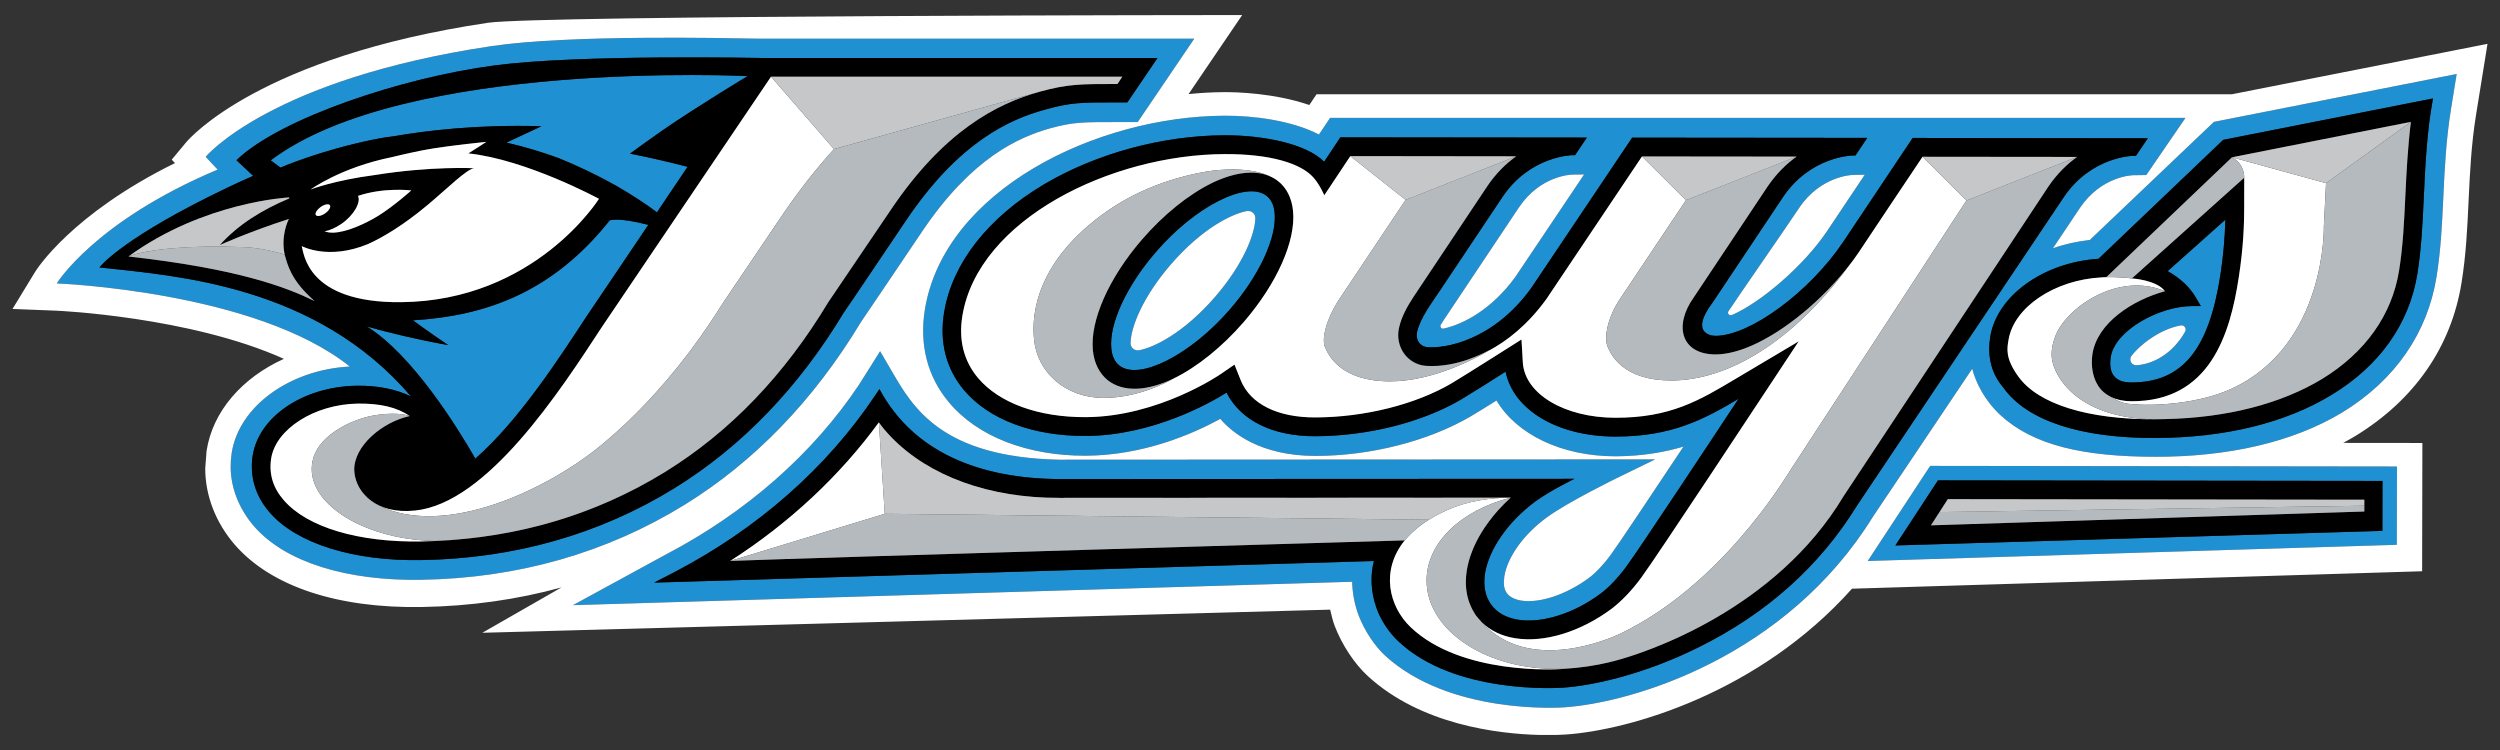 <?xml version="1.0" encoding="utf-8"?>
<!-- Generator: Adobe Illustrator 17.0.0, SVG Export Plug-In . SVG Version: 6.00 Build 0)  -->
<!DOCTYPE svg PUBLIC "-//W3C//DTD SVG 1.1//EN" "http://www.w3.org/Graphics/SVG/1.1/DTD/svg11.dtd">
<svg version="1.1" id="Layer_1" xmlns="http://www.w3.org/2000/svg" xmlns:xlink="http://www.w3.org/1999/xlink" x="0px" y="0px"
	 width="200px" height="60px" viewBox="0 0 200 60" style="enable-background:new 0 0 200 60;" xml:space="preserve">
<rect x="0" y="0" width="200" height="60" fill="#333333" stroke="none"/>
<path id="color5" style="fill:#1F90D1;" d="M38.029,36.69c-1.502-2.608-5.052-8.307-8.675-10.571
	c1.665,0.471,3.808,1.004,6.507,1.492c0,0-1.666-1.124-2.823-1.984c5.923-0.36,11.192-2.291,15.735-7.99
	c0,0,0.581-0.291,3.094,0.351l-4.975,7.377C44.825,28.509,41.563,33.593,38.029,36.69z M29.996,11.138
	c0.516-0.105,1.035-0.181,1.562-0.246c2.396-0.419,6.5-0.946,11.761-0.795l-2.801,1.31c1.51,0.349,2.935,0.784,4.212,1.256
	c1.495,0.608,2.812,1.252,3.95,1.862c0.183,0.11,0.538,0.291,0.538,0.291c1.384,0.795,2.482,1.523,3.337,2.169l2.451-3.641
	c-1.531-0.394-3.081-0.753-4.607-1.054c0,0,1.747-1.272,2.6-1.86c2.893-1.989,6.809-4.341,6.809-4.341s-27.448-1.363-38.15,6.738
	l0.783,0.582C22.442,13.409,25.508,12.051,29.996,11.138z M54.761,40.388c-6.249,3.849-13.332,5.867-21.046,5.995
	c-5.959,0.102-10.884-1.4-13.383-4.27c-1.201-1.385-1.879-3.077-1.879-4.784c0-0.357,0.028-0.721,0.083-1.087
	c0.575-3.758,4.68-6.676,9.449-6.919c-7.549-6.043-23.444-6.649-23.444-6.649s3.026-4.962,12.873-9.107
	c-0.112-0.107-0.961-1.024-0.961-1.024s5.16-6.214,22.89-8.856c6.17-0.919,18.693-0.64,21.124-0.596h35.077l-4.528,6.675h-1.616
	c-2.868,0-3.548,0-5.385,0.499c-2.484,0.702-6.249,2.32-10.241,8.246l-2.459,3.647l-2.439,3.605
	C65.105,32.015,60.357,36.933,54.761,40.388z M53.941,39.063c5.379-3.314,9.943-8.05,13.573-14.077l0.771-1.125l4.194-6.22
	c4.294-6.387,8.404-8.126,11.12-8.869c2.04-0.581,2.914-0.581,5.801-0.581h0.79L92.6,4.638H60.88c0,0-14.595-0.303-21.337,0.598
	c-7.306,0.955-17.17,4.228-20.627,7.58l1.338,1.254c0,0-1.257,0.523-3.613,1.7c-7.227,3.623-8.685,5.625-8.685,5.625
	c6.2,0.675,17.326,1.426,24.919,10.314c-1.252-0.596-2.691-0.874-4.359-0.851c-4.258,0.072-7.822,2.476-8.307,5.613
	c-0.245,1.652,0.223,3.219,1.378,4.54c2.156,2.474,6.689,3.891,12.1,3.795C41.13,44.689,47.944,42.753,53.941,39.063z
	 M101.969,17.037c0.184,1.958-1.217,4.993-3.567,7.707c-3.135,3.63-7.27,5.745-8.851,4.499c-0.37-0.287-0.588-0.747-0.644-1.368
	c-0.19-1.961,1.21-4.996,3.563-7.711c3.137-3.651,7.274-5.744,8.854-4.496C101.696,15.955,101.91,16.407,101.969,17.037z
	 M100.427,17.456c0.003-0.169-0.069-0.339-0.212-0.454c-0.138-0.11-0.31-0.146-0.468-0.116c-1.135,0.206-3.536,1.324-6.101,4.295
	c-2.198,2.553-3.171,4.952-3.199,6.265h0c-0.004,0.171,0.069,0.343,0.214,0.458c0.142,0.113,0.319,0.149,0.483,0.113
	c1.138-0.213,3.527-1.333,6.086-4.292C99.426,21.171,100.398,18.77,100.427,17.456z M195.41,6.141l1.122-0.221l-0.455,2.816
	c-0.399,2.47-0.509,4.793-0.614,7.062c-0.102,2.169-0.2,4.219-0.544,6.363c-0.722,4.456-3.288,8.235-7.528,10.827
	c-3.989,2.413-9.195,3.559-14.944,3.553c-5.781-0.006-9.786-0.912-12.418-3.337c-1.29-1.197-1.98-2.646-2.253-3.705
	c-2.565,3.826-7.948,11.845-7.936,11.827c-6.915,11.198-19.179,14.879-24.697,15.26c-0.372,0.025-9.19,0.591-14.345-4.146
	c-0.83-0.762-1.663-2.027-2.118-3.232c-0.347-0.927-0.492-1.892-0.511-2.669c-1.668,0.05-62.335,1.873-62.335,1.873
	s7.418-4.044,7.436-4.054c6.411-3.355,11.75-8.047,15.429-13.552l1.012-1.602l0.695-1.11l0.962,1.644
	c1.677,2.884,3.976,6.836,13.366,7.037l47.681-0.026l-3.097,1.51c-0.039,0.019-3.864,1.891-5.554,3.117
	c-1.857,1.354-3.167,3.168-3.419,4.739c-0.006,0.063-0.033,0.388-0.041,0.469c0.001,0.357,0.076,0.637,0.231,0.852
	c0.23,0.314,0.623,0.519,1.164,0.61c1.492,0.229,3.624-0.486,5.427-1.822c0.55-0.413,1.196-1.096,1.733-1.842
	c0.527-0.703,3.875-5.728,5.818-8.655c-1.349,0.401-3.207,0.775-5.461,0.775c-4.279-0.006-7.875-1.735-9.499-4.464
	c-0.678,0.427-1.646,1.033-2.07,1.276c-3.382,1.976-8.018,3.157-12.401,3.158c-4.485,0.002-6.734-1.92-7.622-2.963
	c-2.248,1.226-6.178,2.926-10.77,2.946c-4.671,0.015-8.659-1.539-10.933-4.259c-1.724-2.047-2.389-4.624-1.931-7.446
	C75.55,15.241,87.646,9.304,97.96,9.257c2.331-0.015,5.413,0.389,7.556,1.506c0.312-0.464,0.892-1.334,0.892-1.334h68.43
	l-3.135,4.575c0,0-1.025,0.014-1.032,0.014c-0.103,0.002-2.565,0.068-4.291,2.635c0,0-1.092,1.63-2.148,3.212
	c0.942-0.337,1.935-0.554,2.954-0.667c1.028-0.975,9.929-9.449,9.929-9.449L195.41,6.141z M165.094,15.784
	c2.187-3.257,5.533-3.32,5.568-3.32h0.216l0.95-1.405l-18.814-0.023l-5.544,8.296c-2.683,4.006-7.461,7.537-10.233,7.535
	c-0.47,0-2.01-0.294-0.239-2.648l5.648-8.461c2.196-3.257,5.537-3.318,5.567-3.317l0.224-0.002l0.943-1.409l-18.807-0.018
	c0,0-8.015,11.938-8.076,12.035c-3.049,4.216-6.888,4.844-8.308,4.724c-0.604-0.049-0.953-0.594-0.827-1.194
	c0.259-1.169,1.22-2.401,1.873-3.392l4.981-7.452c2.195-3.256,5.535-3.318,5.567-3.318h0.223l0.944-1.409l-19.719-0.021
	c0,0-1.109,1.67-1.3,1.953c-1.459-1.48-4.997-2.128-7.966-2.117c-4.994,0.019-10.255,1.455-14.432,3.919
	c-4.518,2.688-7.363,6.33-8.007,10.262c-0.387,2.37,0.161,4.498,1.581,6.192c1.985,2.373,5.536,3.698,9.743,3.683
	c5.387-0.02,10.061-2.698,11.273-3.469c1.139,2.247,3.714,3.504,7.119,3.491c4.157-0.016,8.504-1.1,11.627-2.929
	c0.873-0.528,2.661-1.641,3.578-2.237c0.619,3.07,4.168,5.187,8.769,5.193c4.512,0.004,7.073-1.364,9.864-3.019
	c-2.315,3.512-7.985,12.075-8.975,13.422c-0.652,0.881-1.403,1.673-2.057,2.162c-2.146,1.594-4.672,2.385-6.59,2.089
	c-0.963-0.153-1.715-0.568-2.181-1.236c-0.461-0.638-0.626-1.5-0.478-2.462c0.314-1.952,1.864-4.18,4.052-5.784
	c1.213-0.876,3.103-1.792,3.103-1.792l-41.221,0.019c-6.262-0.039-11.641-2.081-14.378-7.199l-0.354,0.525
	c-3.854,5.769-9.393,10.647-16.02,14.105l-1.653,0.854l57.584-1.73c-0.268,1.041-0.297,2.34,0.202,3.75
	c0.354,1.009,1.016,1.982,1.742,2.663c4.51,4.28,12.824,3.745,13.179,3.721c2.438-0.166,6.578-1.095,10.878-3.246
	c5.403-2.671,9.642-6.468,12.608-11.261l0.711-1.067L165.094,15.784z M125.799,13.967c-0.104,0.002-2.567,0.068-4.288,2.63
	c0,0-5.998,8.988-5.996,8.981c-0.1,0.151-0.177,0.281-0.252,0.401c-0.052,0.088-0.036,0.203,0.047,0.269
	c0.056,0.044,0.129,0.056,0.19,0.037l0.073-0.019c1.473-0.342,3.742-1.477,5.656-4.115c0,0,3.047-4.539,5.501-8.196
	C126.616,13.957,125.806,13.967,125.799,13.967z M148.224,13.995c-0.022,0-2.557,0.061-4.285,2.628
	c-1.521,2.273-4.51,6.545-5.674,8.294c-0.045,0.086-0.026,0.191,0.051,0.254c0.055,0.045,0.128,0.058,0.191,0.036l0.072-0.018
	c2.236-0.962,5.709-3.894,7.603-6.724c0,0,1.503-2.246,2.999-4.486C149.081,13.98,148.236,13.995,148.224,13.995z M194.64,7.876
	l-16.784,3.312c0,0-9.887,9.429-9.973,9.514c-4.416,0.288-8.138,2.971-8.664,6.248c-0.056,0.325-0.08,0.649-0.082,0.959
	c-0.002,1.206,0.385,2.243,1.152,3.126c1.867,2.621,6.186,4.03,12.153,4.004c5.531-0.018,10.402-1.199,14.097-3.459
	c3.83-2.318,6.197-5.668,6.849-9.665c0.329-2.068,0.422-4.078,0.52-6.206C194.014,13.405,194.14,10.508,194.64,7.876z
	 M173.417,21.69c0.324-0.281,4.074-3.641,4.612-4.115c-0.041,1.443-0.161,2.879-0.39,4.378c-0.927,6.05-3.064,8.645-7.134,8.643
	c-0.535-0.001-1.959-0.081-1.641-2.05c0.345-2.137,3.904-4.049,6.487-4.059l0.715-0.003l-0.362-0.62
	C175.201,22.973,174.407,22.247,173.417,21.69z M174.787,26.161c-0.073-0.1-0.193-0.142-0.309-0.13
	c-1.732,0.3-3.383,1.654-3.97,2.454c-0.11,0.161-0.113,0.38,0.012,0.545c0.096,0.13,0.247,0.193,0.397,0.188h0.003
	c1.247-0.072,2.878-0.861,3.902-2.707C174.876,26.399,174.864,26.265,174.787,26.161z M154.426,37.271l37.331,0.051l-0.013,6.263
	l-42.326,1.295c0,0,4.827-7.353,4.834-7.361l0.051-0.078L154.426,37.271z M155.039,38.428l-3.411,5.209l38.963-1.167l0.007-3.996
	L155.039,38.428z"/>
<path id="color4" d="M67.514,24.986l0.771-1.125l4.194-6.22c4.294-6.387,8.404-8.126,11.12-8.869
	c2.04-0.581,2.914-0.581,5.801-0.581h0.79L92.6,4.638H60.88c0,0-14.595-0.303-21.337,0.598c-7.306,0.955-17.17,4.228-20.627,7.58
	l1.338,1.254c0,0-1.257,0.523-3.613,1.7c-7.227,3.623-8.685,5.625-8.685,5.625c6.2,0.675,17.326,1.426,24.919,10.314
	c-1.252-0.596-2.691-0.874-4.359-0.851c-4.258,0.072-7.822,2.476-8.307,5.613c-0.245,1.652,0.223,3.219,1.378,4.54
	c2.156,2.474,6.689,3.891,12.1,3.795c7.444-0.118,14.257-2.054,20.254-5.744C59.32,35.749,63.883,31.013,67.514,24.986z
	 M59.809,6.089c0,0-3.916,2.352-6.809,4.341c-0.854,0.588-2.6,1.86-2.6,1.86c1.526,0.301,3.076,0.66,4.607,1.054l-2.451,3.641
	c-0.856-0.646-1.953-1.374-3.337-2.169c0,0-0.355-0.181-0.538-0.291c-1.138-0.61-2.455-1.254-3.95-1.862
	c-1.278-0.472-2.703-0.906-4.212-1.256l2.801-1.31c-5.261-0.152-9.365,0.376-11.761,0.795c-0.527,0.065-1.047,0.141-1.562,0.246
	c-4.487,0.914-7.554,2.271-7.554,2.271l-0.783-0.582C32.36,4.725,59.809,6.089,59.809,6.089z M10.286,20.519
	c0.002-0.004,0.002-0.005,0.002-0.009c6.037-4.388,12.842-4.717,12.842-4.717l0.015,0.078c-2.14,0.895-4.097,2.089-5.559,3.733
	c0,0,2.261-1.036,5.527-2.088c-0.082,0.152-0.655,1.34-0.339,2.851c0.214,0.725,0.445,2.03,2.4,3.721
	C22.838,22.955,19.05,21.503,10.286,20.519z M24.135,19.686c0,0,2.104,1.161,5.297-0.158c1.2-0.544,2.824-1.502,4.762-3.122
	c1.628-1.36,3.157-2.902,3.744-2.946c0,0-3.413-0.184-7.931,0.539c-3.304,0.429-5.166,1.163-5.166,1.163s2.415-1.768,6.517-2.593
	c0.818-0.199,2.281-0.538,3.295-0.694c1.481-0.245,4.253-0.527,4.253-0.527s-0.865,0.571-1.438,0.923
	c4.662,0.496,10.447,3.634,10.447,3.634s-5.092,8.159-15.825,8.269C24.489,24.254,24.298,20.189,24.135,19.686z M28.641,15.67
	c2.072-0.706,4.265-0.437,4.265-0.437s-1.35,1.222-2.646,2.033c-1.084,0.66-2.537,1.31-3.584,1.344
	c-0.261,0.01-0.507-0.029-0.703-0.104c0.407-0.076,0.862-0.278,1.318-0.583C28.315,17.232,28.895,16.16,28.641,15.67z
	 M25.995,17.078c-0.305,0.21-0.641,0.266-0.729,0.125c-0.092-0.137,0.083-0.421,0.404-0.652c0.302-0.212,0.63-0.27,0.724-0.129
	C26.49,16.563,26.309,16.868,25.995,17.078z M29.353,26.119c1.665,0.471,3.808,1.004,6.507,1.492c0,0-1.666-1.124-2.823-1.984
	c5.923-0.36,11.192-2.291,15.735-7.99c0,0,0.581-0.291,3.094,0.351l-4.975,7.377c-2.067,3.144-5.328,8.228-8.863,11.325
	C36.526,34.082,32.977,28.384,29.353,26.119z M53.156,37.788c-0.35,0.216-0.702,0.423-1.059,0.625
	c-0.153,0.088-0.308,0.171-0.463,0.255c-0.204,0.112-0.407,0.227-0.612,0.335c-0.183,0.097-0.368,0.187-0.553,0.28
	c-0.179,0.091-0.358,0.184-0.538,0.271c-0.199,0.097-0.399,0.189-0.6,0.28c-0.169,0.079-0.338,0.159-0.508,0.234
	c-0.21,0.093-0.422,0.183-0.633,0.271c-0.163,0.069-0.326,0.138-0.489,0.205c-0.221,0.09-0.443,0.174-0.665,0.259
	c-0.157,0.061-0.313,0.12-0.471,0.179c-0.232,0.084-0.465,0.165-0.699,0.248c-0.15,0.05-0.299,0.101-0.449,0.151
	c-0.244,0.08-0.49,0.158-0.736,0.233c-0.141,0.044-0.282,0.086-0.424,0.128c-0.259,0.075-0.518,0.148-0.778,0.219
	c-0.129,0.035-0.26,0.07-0.391,0.104c-0.275,0.071-0.551,0.137-0.828,0.202c-0.115,0.028-0.231,0.054-0.347,0.081
	c-0.295,0.065-0.591,0.129-0.889,0.188c-0.096,0.02-0.191,0.038-0.288,0.056c-0.319,0.061-0.641,0.12-0.965,0.173
	c-0.069,0.012-0.137,0.022-0.205,0.034c-0.354,0.057-0.708,0.109-1.064,0.157c-0.031,0.004-0.062,0.008-0.094,0.012
	c-1.549,0.203-3.131,0.322-4.745,0.35c-4.987,0.082-9.081-1.136-10.953-3.294c-0.864-0.977-1.205-2.1-1.019-3.331
	c0.358-2.366,3.468-4.347,6.914-4.404c1.8-0.026,3.161,0.295,4.178,0.995c-2.211,0.481-4.485,2.403-4.443,4.335
	c0.003,0.107,0.015,0.218,0.031,0.33c0.006,0.042,0.015,0.082,0.024,0.125c0.015,0.074,0.033,0.15,0.054,0.225
	c0.012,0.044,0.025,0.086,0.039,0.131c0.029,0.085,0.063,0.17,0.099,0.256c0.013,0.03,0.024,0.059,0.038,0.089
	c0.057,0.12,0.12,0.238,0.194,0.355c0.003,0.005,0.007,0.009,0.009,0.013c0.071,0.112,0.152,0.219,0.238,0.326
	c0.02,0.023,0.041,0.046,0.061,0.069c0.072,0.084,0.15,0.166,0.234,0.246c0.033,0.031,0.064,0.062,0.099,0.092
	c0.068,0.059,0.143,0.117,0.217,0.173c0.788,0.592,1.944,0.96,3.528,0.796c5.754-0.581,11.579-9.528,14.944-14.681
	c-0.007,0.013,13.529-20.02,13.532-20.027h28.104l-0.386,0.585c-2.973,0-3.96,0-6.203,0.612c-3.49,0.968-7.704,3.17-11.953,9.487
	l-4.992,7.378C62.778,29.965,58.441,34.531,53.156,37.788z M190.591,42.47l0.007-3.996l-35.559-0.046l-3.411,5.209L190.591,42.47z
	 M155.825,39.93l33.322,0.045v0.483v0.463l-34.671,1.105L155.825,39.93z M170.662,12.464h0.216l0.95-1.405l-18.814-0.023
	l-5.544,8.296c-2.683,4.006-7.461,7.537-10.233,7.535c-0.47,0-2.01-0.294-0.239-2.648l5.648-8.461
	c2.196-3.257,5.537-3.318,5.567-3.317l0.224-0.002l0.943-1.409l-18.807-0.018c0,0-8.015,11.938-8.076,12.035
	c-3.049,4.216-6.888,4.844-8.308,4.724c-0.604-0.049-0.953-0.594-0.827-1.194c0.259-1.169,1.22-2.401,1.873-3.392l4.981-7.452
	c2.195-3.256,5.535-3.318,5.567-3.318h0.223l0.944-1.409l-19.719-0.021c0,0-1.109,1.67-1.3,1.953
	c-1.459-1.48-4.997-2.128-7.966-2.117c-4.994,0.019-10.255,1.455-14.432,3.919c-4.518,2.688-7.363,6.33-8.007,10.262
	c-0.387,2.37,0.161,4.498,1.581,6.192c1.985,2.373,5.536,3.698,9.743,3.683c5.387-0.02,10.061-2.698,11.273-3.469
	c1.139,2.247,3.714,3.504,7.119,3.491c4.157-0.016,8.504-1.1,11.627-2.929c0.873-0.528,2.661-1.641,3.578-2.237
	c0.619,3.07,4.168,5.187,8.769,5.193c4.512,0.004,7.073-1.364,9.864-3.019c-2.315,3.512-7.985,12.075-8.975,13.422
	c-0.652,0.881-1.403,1.673-2.057,2.162c-2.146,1.594-4.672,2.385-6.59,2.089c-0.963-0.153-1.715-0.568-2.181-1.236
	c-0.461-0.638-0.626-1.5-0.478-2.462c0.314-1.952,1.864-4.18,4.052-5.784c1.213-0.876,3.103-1.792,3.103-1.792l-41.221,0.019
	c-6.262-0.039-11.641-2.081-14.378-7.199l-0.354,0.525c-3.854,5.769-9.393,10.647-16.02,14.105l-1.653,0.854l57.584-1.73
	c-0.268,1.041-0.297,2.34,0.202,3.75c0.354,1.009,1.016,1.982,1.742,2.663c4.51,4.28,12.824,3.745,13.179,3.721
	c2.438-0.166,6.578-1.095,10.878-3.246c5.403-2.671,9.642-6.468,12.608-11.261l0.711-1.067l15.861-23.657
	C167.281,12.527,170.627,12.464,170.662,12.464z M163.868,14.928c-0.003,0.003-16.385,24.772-16.385,24.772
	c-5.413,9.043-15.719,12.526-18.461,13.21c-0.2,0.049-0.396,0.095-0.59,0.138c-0.023,0.006-0.047,0.011-0.07,0.015
	c-0.144,0.032-0.288,0.062-0.429,0.091c-0.038,0.007-0.074,0.014-0.111,0.023c-0.006,0.001-0.014,0.001-0.023,0.002
	c-0.54,0.103-1.077,0.183-1.638,0.239c0,0-0.002,0-0.004,0l0,0c-0.048,0.005-0.099,0.009-0.149,0.014
	c-0.401,0.039-0.763,0.067-1.074,0.089c-0.324,0.021-8.013,0.514-12.063-3.327c-1.767-1.67-2.45-4.555-0.496-6.963
	c0,0-46.668,1.365-53.959,1.644c4.722-3.025,8.764-6.803,11.894-11.088c0.146,0.204,0.289,0.391,0.418,0.545
	c0.185,0.219,0.378,0.434,0.58,0.642c3.02,3.118,7.856,4.877,13.432,4.851c0,0,19.39-0.011,31.881-0.015c0.437,0,0.867,0,1.287,0
	c1.049,0,2.038,0,2.949,0l0,0l0,0c0,0,0.003,0,0.004,0c-0.03,0.024-0.061,0.056-0.088,0.084c-0.089,0.079-0.178,0.159-0.265,0.243
	c-0.016,0.015-0.031,0.031-0.046,0.045c-0.056,0.055-0.111,0.11-0.166,0.165c-0.041,0.043-0.081,0.083-0.124,0.127
	c-0.042,0.045-0.082,0.089-0.122,0.135c-0.06,0.056-0.113,0.117-0.168,0.175c-0.036,0.041-0.07,0.079-0.105,0.12
	c-0.022,0.024-0.044,0.05-0.066,0.074c-0.02,0.026-0.046,0.055-0.07,0.081c-0.093,0.107-0.182,0.216-0.268,0.325
	c-0.039,0.047-0.075,0.096-0.11,0.141c-0.057,0.071-0.109,0.14-0.163,0.214c-0.008,0.011-0.015,0.021-0.023,0.033
	c-0.028,0.038-0.057,0.075-0.085,0.114c-0.058,0.084-0.116,0.168-0.175,0.254c-0.023,0.038-0.053,0.075-0.075,0.109
	c-0.072,0.109-0.138,0.214-0.203,0.322c-0.008,0.013-0.016,0.024-0.024,0.037c-0.607,1-1.013,2.035-1.172,3.04
	c-0.049,0.314-0.071,0.611-0.073,0.909c0,0.187,0.011,0.365,0.028,0.542c0.004,0.029,0.006,0.057,0.01,0.084
	c0.043,0.359,0.125,0.7,0.242,1.024c0.015,0.038,0.031,0.075,0.045,0.113c0.059,0.148,0.121,0.294,0.195,0.434
	c0.043,0.081,0.086,0.16,0.136,0.237c0.047,0.081,0.096,0.166,0.154,0.244c0.12,0.163,0.253,0.313,0.393,0.459v0.004
	c0.031,0.037,0.066,0.069,0.098,0.104c0.682,0.656,1.586,1.09,2.661,1.257c2.326,0.366,5.204-0.508,7.699-2.362
	c0.767-0.581,1.626-1.469,2.366-2.481c1.268-1.725,9.668-14.479,10.024-15.011l2.575-3.898l-5.067,3.01
	c-2.923,1.747-5.23,3.105-9.603,3.101c-4.075-0.004-7.256-1.913-7.399-4.433l-0.107-1.827c0,0-4.433,2.813-5.59,3.505
	c-2.905,1.704-6.977,2.714-10.887,2.729c-3.032,0.012-5.208-1.066-5.983-2.974l-0.5-1.251l-1.092,0.75
	c-0.049,0.035-4.987,3.432-10.818,3.452c-3.768,0.015-6.907-1.121-8.609-3.135c-1.144-1.371-1.564-3.042-1.249-4.971
	c1.26-7.701,11.866-12.905,20.984-12.939c3.665-0.015,6.112,0.749,7.1,1.875c0.515,0.576,0.868,1.421,0.868,1.421
	s1.695-2.553,2.084-3.134h0.173c1.364,0.001,8.441,0.01,13.103,0.017c-0.801,0.56-1.602,1.338-2.306,2.374
	c-0.005,0.001-5.911,8.866-5.911,8.866c-0.48,0.742-0.957,1.552-1.169,2.511c-0.313,1.459,0.649,2.889,2.158,3.014
	c2.612,0.167,4.823-1.149,5.129-1.281c0,0-0.061,0.038-0.174,0.104c1.541-0.806,3.187-2.108,4.68-4.166c0,0,4.894-7.31,7.651-11.412
	c0.761,0,7.459,0.008,12.373,0.013c-0.002,0-0.002,0.001-0.003,0.002v0.001c-0.8,0.56-1.597,1.336-2.307,2.372
	c0,0.002-5.905,8.867-5.905,8.867c-1.664,2.322-0.995,4.58,1.719,4.586c0.107,0,0.218-0.004,0.329-0.012
	c0.04-0.002,0.079-0.009,0.118-0.012c0.073-0.006,0.147-0.013,0.22-0.022c0.049-0.006,0.101-0.016,0.15-0.023
	c0.065-0.01,0.129-0.02,0.194-0.032c0.057-0.011,0.112-0.024,0.169-0.036c0.061-0.012,0.121-0.025,0.18-0.04
	c0.064-0.015,0.127-0.032,0.189-0.049c0.054-0.015,0.11-0.029,0.166-0.046c0.069-0.02,0.138-0.042,0.209-0.065
	c0.048-0.015,0.097-0.031,0.147-0.047c0.074-0.026,0.153-0.054,0.231-0.082c0.041-0.015,0.082-0.031,0.124-0.047
	c0.085-0.033,0.17-0.067,0.256-0.102c0.034-0.014,0.066-0.027,0.099-0.041c0.096-0.041,0.19-0.082,0.288-0.127
	c0.019-0.01,0.041-0.019,0.061-0.028c0.109-0.05,0.218-0.103,0.328-0.157c0.003-0.001,0.007-0.004,0.011-0.006
	c2.692-1.344,5.553-3.893,7.454-6.446c-0.114,0.159-0.229,0.307-0.345,0.461c0.319-0.404,0.618-0.81,0.888-1.213
	c0,0,4.538-6.813,5.105-7.643l12.332,0.013c0.011,0,0.023,0,0.033,0l-0.003,0.001C165.373,13.117,164.571,13.895,163.868,14.928z
	 M102.231,14.476c-0.209-0.161-0.436-0.291-0.682-0.394c-0.879-0.369-1.982-0.363-3.227,0.017c-0.011,0.003-0.023,0.006-0.033,0.01
	c-0.195,0.06-0.393,0.131-0.594,0.21c-0.028,0.01-0.054,0.021-0.08,0.032c-0.201,0.08-0.405,0.168-0.611,0.267
	c-1.913,0.929-3.914,2.543-5.65,4.549c-2.651,3.075-4.154,6.471-3.925,8.849c0.099,1.038,0.518,1.859,1.21,2.418
	c1.213,0.935,3.069,0.885,5.23-0.142c1.91-0.931,3.913-2.546,5.648-4.55c2.647-3.077,4.153-6.47,3.928-8.849
	C103.349,15.855,102.927,15.012,102.231,14.476z M98.401,24.743c-3.135,3.63-7.27,5.745-8.851,4.499
	c-0.37-0.287-0.588-0.747-0.644-1.368c-0.19-1.961,1.21-4.996,3.563-7.711c3.137-3.651,7.274-5.744,8.854-4.496
	c0.373,0.288,0.587,0.74,0.646,1.369C102.152,18.994,100.751,22.03,98.401,24.743z M173.196,23.296
	c-2.595,0.712-5.4,2.517-5.799,5.009c-0.014,0.092-0.025,0.191-0.034,0.294c-0.003,0.028-0.004,0.058-0.007,0.087
	c-0.004,0.076-0.006,0.154-0.008,0.234c0,0.039,0,0.078,0,0.118c0.002,0.074,0.007,0.152,0.011,0.229
	c0.004,0.042,0.005,0.086,0.009,0.129c0.011,0.102,0.025,0.205,0.044,0.309c0.008,0.044,0.017,0.086,0.026,0.13
	c0.02,0.087,0.04,0.175,0.067,0.261c0.012,0.045,0.027,0.088,0.044,0.134c0.027,0.077,0.057,0.157,0.091,0.234
	c0.016,0.037,0.033,0.073,0.051,0.11c0.051,0.103,0.106,0.206,0.172,0.305c0.005,0.005,0.009,0.011,0.012,0.017
	c0.078,0.116,0.168,0.227,0.268,0.331v0.009c0,0,0,0.001,0.002,0.002c0.001,0,0.015,0.011,0.043,0.033
	c0.171,0.168,0.376,0.317,0.618,0.441c0.03,0.02,0.066,0.039,0.098,0.058c0.42,0.199,0.941,0.325,1.598,0.328
	c6.281,0.028,7.899-5.317,8.602-9.919c0.386-2.509,0.431-4.378,0.431-5.568l0.004-2.395l-8.989,8.058
	C170.549,22.275,172.527,22.384,173.196,23.296z M178.028,17.575c-0.041,1.443-0.161,2.879-0.39,4.378
	c-0.927,6.05-3.064,8.645-7.134,8.643c-0.535-0.001-1.959-0.081-1.641-2.05c0.345-2.137,3.904-4.049,6.487-4.059l0.715-0.003
	l-0.362-0.62c-0.504-0.89-1.298-1.617-2.288-2.174C173.741,21.408,177.491,18.049,178.028,17.575z M167.883,20.702
	c-4.416,0.288-8.138,2.971-8.664,6.248c-0.056,0.325-0.08,0.649-0.082,0.959c-0.002,1.206,0.385,2.243,1.152,3.126
	c1.867,2.621,6.186,4.03,12.153,4.004c5.531-0.018,10.402-1.199,14.097-3.459c3.83-2.318,6.197-5.668,6.849-9.665
	c0.329-2.068,0.422-4.078,0.52-6.206c0.107-2.304,0.233-5.201,0.733-7.833l-16.784,3.312
	C177.856,11.188,167.97,20.618,167.883,20.702z M192.869,9.749c-0.253,2.071-0.352,4.016-0.441,5.891
	c-0.097,2.082-0.189,4.054-0.505,6.014c-0.574,3.552-2.705,6.546-6.147,8.656c-3.293,1.996-7.637,3.116-12.577,3.217
	c-0.254,0.007-0.506,0.013-0.762,0.014c-5.4,0.029-9.4-1.212-10.976-3.428c-1.077-1.487-0.887-2.281-0.778-2.926
	c0.424-2.612,3.681-4.801,7.437-4.996l0.391-0.022c0,0,9.621-9.182,10.049-9.586L192.869,9.749z"/>
<path id="color3" style="fill:#FFFFFF;" d="M100.215,17.002c0.143,0.116,0.216,0.286,0.212,0.454
	c-0.029,1.314-1.001,3.715-3.198,6.269c-2.559,2.959-4.948,4.079-6.086,4.292c-0.164,0.036-0.341,0-0.483-0.113
	c-0.145-0.116-0.218-0.287-0.214-0.458h0c0.028-1.313,1.001-3.712,3.199-6.265c2.566-2.97,4.967-4.088,6.101-4.295
	C99.905,16.856,100.077,16.892,100.215,17.002z M121.511,16.598c0,0-5.998,8.988-5.996,8.981c-0.1,0.151-0.177,0.281-0.252,0.401
	c-0.052,0.088-0.036,0.203,0.047,0.269c0.056,0.044,0.129,0.056,0.19,0.037l0.073-0.019c1.473-0.342,3.742-1.477,5.656-4.115
	c0,0,3.047-4.539,5.501-8.196c-0.115,0.002-0.925,0.012-0.932,0.012C125.695,13.97,123.232,14.035,121.511,16.598z M143.939,16.623
	c-1.521,2.273-4.51,6.545-5.674,8.294c-0.045,0.086-0.026,0.191,0.051,0.254c0.055,0.045,0.128,0.058,0.191,0.036l0.072-0.018
	c2.236-0.962,5.709-3.894,7.603-6.724c0,0,1.503-2.246,2.999-4.486c-0.101,0.001-0.946,0.016-0.958,0.016
	C148.202,13.995,145.667,14.056,143.939,16.623z M174.477,26.031c-1.732,0.3-3.383,1.654-3.97,2.454
	c-0.11,0.161-0.113,0.38,0.012,0.545c0.096,0.13,0.247,0.193,0.397,0.188h0.003c1.247-0.072,2.878-0.861,3.902-2.707
	c0.054-0.111,0.043-0.245-0.035-0.349C174.713,26.061,174.593,26.019,174.477,26.031z M199,3.508l-0.919,5.698
	c-0.381,2.357-0.489,4.631-0.593,6.834c-0.103,2.226-0.202,4.328-0.567,6.593c-0.828,5.121-3.76,9.353-8.482,12.24
	c-0.32,0.195-0.65,0.377-0.985,0.558l6.336,0.007L193.77,45.7l-45.611,1.396c-7.477,8.37-17.828,11.316-22.877,11.663
	c-0.129,0.011-0.387,0.026-0.752,0.036h-1.369c-3.275-0.082-9.477-0.797-13.737-4.711c-1.063-0.973-2.076-2.51-2.651-4.017
	c-0.152-0.409-0.259-0.852-0.36-1.296c-3.424,0.102-67.826,1.851-67.826,1.851l6.331-3.628c-3.558,0.975-7.289,1.503-11.172,1.566
	c-6.748,0.117-12.056-1.646-14.954-4.971c-1.53-1.767-2.374-3.936-2.374-6.115c0,0,0.107-1.389,0.107-1.396
	c0.489-3.201,2.88-5.874,6.186-7.371c-7.528-3.385-18.122-3.851-18.25-3.855L1,24.716l1.802-2.954
	c0.125-0.206,2.924-4.641,11.195-8.715c-0.087-0.093-0.258-0.275-0.258-0.275l1.149-1.383c0.231-0.278,5.866-6.843,24.153-9.567
	c4.011-0.599,60.334-0.618,60.334-0.618l-4.29,6.322c0.961-0.096,1.916-0.151,2.858-0.154c0.993-0.008,4.008,0.075,6.804,1.028
	c0.053-0.08,0.574-0.857,0.574-0.857s72.932,0,73.218,0C181.49,6.962,199,3.508,199,3.508z M54.761,40.388
	c5.596-3.454,10.345-8.372,14.115-14.625l2.439-3.605l2.459-3.647c3.992-5.925,7.757-7.544,10.241-8.246
	c1.837-0.499,2.517-0.499,5.385-0.499h1.616l4.528-6.675H60.467c-2.431-0.044-14.954-0.323-21.124,0.596
	c-17.73,2.643-22.89,8.856-22.89,8.856s0.849,0.918,0.961,1.024c-9.848,4.145-12.873,9.107-12.873,9.107s15.895,0.606,23.444,6.649
	c-4.769,0.244-8.874,3.161-9.449,6.919c-0.055,0.365-0.083,0.73-0.083,1.087c0,1.706,0.678,3.398,1.879,4.784
	c2.499,2.87,7.424,4.373,13.383,4.27C41.428,46.255,48.511,44.236,54.761,40.388z M154.426,37.271l-0.123,0.169l-0.051,0.078
	c-0.007,0.009-4.834,7.361-4.834,7.361l42.326-1.295l0.013-6.263L154.426,37.271z M196.533,5.92l-1.122,0.221l-18.296,3.608
	c0,0-8.901,8.473-9.929,9.449c-1.019,0.113-2.012,0.33-2.954,0.667c1.056-1.582,2.148-3.212,2.148-3.212
	c1.726-2.566,4.188-2.633,4.291-2.635c0.007,0,1.032-0.014,1.032-0.014l3.135-4.575h-68.43c0,0-0.58,0.871-0.892,1.334
	c-2.142-1.117-5.225-1.52-7.556-1.506c-10.314,0.046-22.41,5.983-23.969,15.494c-0.458,2.822,0.207,5.399,1.931,7.446
	c2.274,2.72,6.262,4.274,10.933,4.259c4.591-0.02,8.521-1.72,10.77-2.946c0.888,1.043,3.136,2.965,7.622,2.963
	c4.383-0.002,9.019-1.182,12.401-3.158c0.423-0.243,1.392-0.849,2.07-1.276c1.624,2.728,5.22,4.458,9.499,4.464
	c2.255,0,4.113-0.374,5.461-0.775c-1.943,2.926-5.291,7.952-5.818,8.655c-0.538,0.745-1.183,1.429-1.733,1.842
	c-1.803,1.336-3.935,2.052-5.427,1.822c-0.541-0.091-0.934-0.296-1.164-0.61c-0.155-0.215-0.23-0.495-0.231-0.852
	c0.008-0.081,0.035-0.406,0.041-0.469c0.251-1.571,1.561-3.386,3.419-4.739c1.69-1.226,5.516-3.098,5.554-3.117l3.097-1.51
	l-47.681,0.026c-9.39-0.201-11.689-4.153-13.366-7.037l-0.962-1.644l-0.695,1.11l-1.012,1.602
	c-3.679,5.506-9.018,10.198-15.429,13.552c-0.017,0.01-7.436,4.054-7.436,4.054s60.668-1.822,62.335-1.873
	c0.018,0.777,0.163,1.742,0.511,2.669c0.455,1.205,1.289,2.47,2.118,3.232c5.155,4.736,13.973,4.171,14.345,4.146
	c5.517-0.381,17.781-4.061,24.697-15.26c-0.012,0.018,5.372-8.001,7.936-11.827c0.273,1.059,0.963,2.508,2.253,3.705
	c2.632,2.426,6.636,3.332,12.418,3.337c5.749,0.006,10.955-1.14,14.944-3.553c4.24-2.592,6.806-6.37,7.528-10.827
	c0.344-2.144,0.442-4.193,0.544-6.363c0.104-2.269,0.215-4.592,0.614-7.062L196.533,5.92z M47.918,15.905
	c0,0-5.785-3.137-10.447-3.634c0.573-0.352,1.438-0.923,1.438-0.923s-2.772,0.283-4.253,0.527c-1.014,0.156-2.477,0.495-3.295,0.694
	c-4.102,0.825-6.517,2.593-6.517,2.593s1.862-0.734,5.166-1.163c4.518-0.723,7.931-0.539,7.931-0.539
	c-0.588,0.043-2.117,1.586-3.744,2.946c-1.938,1.62-3.562,2.578-4.762,3.122c-3.194,1.319-5.297,0.158-5.297,0.158
	c0.163,0.502,0.354,4.567,7.957,4.488C42.826,24.064,47.918,15.905,47.918,15.905z M27.29,17.924
	c-0.455,0.305-0.91,0.507-1.318,0.583c0.196,0.075,0.442,0.114,0.703,0.104c1.047-0.033,2.501-0.684,3.584-1.344
	c1.296-0.812,2.646-2.033,2.646-2.033s-2.192-0.269-4.265,0.437C28.895,16.16,28.315,17.232,27.29,17.924z M25.67,16.55
	c-0.322,0.231-0.496,0.515-0.404,0.652c0.089,0.141,0.425,0.085,0.729-0.125c0.314-0.209,0.495-0.515,0.399-0.656
	C26.3,16.28,25.972,16.338,25.67,16.55z M28.82,39.129c0.003,0.005,0.007,0.009,0.009,0.013
	C28.826,39.137,28.823,39.134,28.82,39.129z M41.024,42.536c0.298-0.058,0.594-0.123,0.889-0.188
	C41.618,42.413,41.322,42.478,41.024,42.536z M29.127,39.536c-0.021-0.022-0.042-0.045-0.061-0.069
	C29.086,39.49,29.107,39.514,29.127,39.536z M44.68,41.614c0.246-0.075,0.492-0.153,0.736-0.233
	C45.172,41.462,44.926,41.539,44.68,41.614z M42.259,42.267c0.277-0.063,0.553-0.131,0.828-0.202
	C42.813,42.135,42.537,42.202,42.259,42.267z M28.625,38.774c-0.014-0.03-0.024-0.059-0.038-0.089
	C28.601,38.715,28.611,38.744,28.625,38.774z M28.488,38.429c-0.014-0.044-0.026-0.087-0.039-0.131
	C28.461,38.342,28.474,38.384,28.488,38.429z M28.371,37.948c0.006,0.042,0.015,0.082,0.024,0.125
	C28.387,38.03,28.377,37.99,28.371,37.948z M39.771,42.765c0.323-0.053,0.645-0.112,0.965-0.173
	C40.416,42.653,40.094,42.712,39.771,42.765z M38.502,42.955c0.356-0.047,0.71-0.1,1.064-0.157
	C39.212,42.856,38.858,42.908,38.502,42.955z M43.478,41.961c0.261-0.071,0.52-0.143,0.778-0.219
	C43.998,41.817,43.739,41.89,43.478,41.961z M48.191,40.34c0.211-0.088,0.423-0.178,0.633-0.271
	C48.614,40.162,48.402,40.252,48.191,40.34z M49.931,39.555c-0.199,0.097-0.399,0.189-0.6,0.28
	C49.532,39.744,49.733,39.652,49.931,39.555z M51.023,39.004c-0.183,0.097-0.368,0.187-0.553,0.28
	C50.655,39.191,50.84,39.101,51.023,39.004z M25.092,36.556c0.578-1.795,3.028-3.005,4.809-3.321
	c0.771-0.131,2.099-0.246,2.882,0.048c-1.017-0.7-2.378-1.021-4.178-0.995c-3.446,0.057-6.556,2.038-6.914,4.404
	c-0.187,1.231,0.154,2.353,1.019,3.331c1.872,2.158,5.966,3.376,10.953,3.294c1.614-0.028,3.196-0.147,4.745-0.35
	c-1.207,0.158-2.433,0.262-3.679,0.312C28.707,43.126,24.011,39.902,25.092,36.556z M51.635,38.669
	c0.154-0.084,0.309-0.167,0.463-0.255C51.944,38.501,51.789,38.584,51.635,38.669z M47.036,40.804
	c0.222-0.085,0.444-0.169,0.665-0.259C47.481,40.635,47.258,40.719,47.036,40.804z M45.866,41.231
	c0.234-0.082,0.467-0.163,0.699-0.248C46.333,41.067,46.1,41.148,45.866,41.231z M29.361,39.781
	c0.033,0.031,0.064,0.062,0.099,0.092C29.425,39.843,29.394,39.812,29.361,39.781z M48.132,35.583
	c3.058-2.53,5.706-5.547,7.887-8.613c0.416-0.583,1.079-1.562,1.887-2.837c0.54-0.81,3.827-5.647,4.65-6.884
	c1.405-2.074,2.817-3.846,4.159-5.32l-5.034-5.794c-0.003,0.007-13.54,20.04-13.532,20.027c-3.364,5.153-9.189,14.1-14.944,14.681
	c-1.584,0.164-2.74-0.204-3.528-0.796c0.178,0.135,0.367,0.263,0.583,0.375C35.588,43.079,43.831,39.152,48.132,35.583z
	 M140.017,27.699c-0.033,0.014-0.065,0.027-0.099,0.041C139.952,27.726,139.984,27.713,140.017,27.699z M137.903,28.31
	c-0.073,0.01-0.147,0.016-0.22,0.022C137.756,28.326,137.83,28.32,137.903,28.31z M139.662,27.843
	c-0.042,0.016-0.083,0.032-0.124,0.047C139.579,27.875,139.62,27.859,139.662,27.843z M120.461,40.184
	c0.015-0.014,0.031-0.03,0.046-0.045c0.087-0.083,0.176-0.163,0.265-0.243c0.027-0.028,0.058-0.06,0.088-0.084
	c-0.001,0-0.003,0-0.003,0C120.722,39.934,120.59,40.059,120.461,40.184z M138.785,28.13c0.054-0.015,0.11-0.029,0.166-0.046
	C138.895,28.101,138.839,28.115,138.785,28.13z M138.248,28.255c-0.066,0.012-0.13,0.022-0.194,0.032
	C138.118,28.277,138.182,28.267,138.248,28.255z M124.237,53.507c-5.606-0.072-10.119-3.212-10.111-7.074
	c0.005-3.04,2.806-5.624,6.73-6.621c-1.586-0.001-3.447,0.276-4.926,0.928c-0.2,0.084-0.387,0.172-0.57,0.259
	c-0.024,0.012-0.049,0.025-0.072,0.037c-1.325,0.65-2.241,1.399-2.912,2.197c-1.954,2.407-1.271,5.293,0.496,6.963
	c4.05,3.841,11.739,3.348,12.063,3.327c0.311-0.022,0.673-0.05,1.074-0.089c-0.292,0.026-0.591,0.047-0.901,0.063
	C124.818,53.509,124.53,53.515,124.237,53.507z M137.236,28.356c0.107,0,0.218-0.004,0.329-0.012
	C137.455,28.352,137.344,28.356,137.236,28.356z M139.307,27.972c-0.05,0.016-0.099,0.032-0.147,0.047
	C139.209,28.004,139.257,27.988,139.307,27.972z M138.597,28.179c-0.059,0.015-0.119,0.028-0.18,0.04
	C138.478,28.207,138.538,28.194,138.597,28.179z M70.31,33.788c-3.13,4.285-7.172,8.063-11.894,11.088l12.363-3.773L70.31,33.788z
	 M119.709,40.981c0.021-0.024,0.043-0.05,0.066-0.074c-0.045,0.052-0.091,0.103-0.135,0.156
	C119.663,41.036,119.689,41.007,119.709,40.981z M126.157,53.419c0.002,0,0.004,0,0.004,0
	C126.16,53.419,126.159,53.419,126.157,53.419L126.157,53.419z M120.049,40.612c0.04-0.046,0.08-0.091,0.122-0.135
	c0.043-0.043,0.083-0.084,0.124-0.127c-0.141,0.145-0.28,0.289-0.414,0.437C119.936,40.729,119.989,40.668,120.049,40.612z
	 M128.362,53.064c0.022-0.005,0.046-0.01,0.07-0.015C128.409,53.054,128.384,53.059,128.362,53.064z M127.822,53.178
	c0.037-0.009,0.074-0.016,0.111-0.023c-0.044,0.008-0.089,0.016-0.134,0.025C127.807,53.179,127.816,53.179,127.822,53.178z
	 M119.262,41.528c0.035-0.045,0.072-0.094,0.11-0.141c-0.094,0.117-0.185,0.235-0.274,0.355
	C119.152,41.668,119.205,41.599,119.262,41.528z M117.547,48.21c0.015,0.038,0.031,0.075,0.045,0.113
	C117.578,48.285,117.561,48.247,117.547,48.21z M108.198,12.488l13.103,0.017C116.639,12.498,109.562,12.49,108.198,12.488z
	 M117.305,47.186c-0.004-0.027-0.006-0.055-0.01-0.084C117.299,47.131,117.301,47.159,117.305,47.186z M118.537,42.574
	c0.065-0.108,0.131-0.213,0.203-0.322c0.022-0.034,0.052-0.072,0.075-0.109c0.059-0.086,0.117-0.17,0.175-0.254
	c0.028-0.039,0.057-0.076,0.085-0.114c-0.203,0.275-0.391,0.554-0.563,0.836C118.52,42.599,118.529,42.587,118.537,42.574z
	 M143.729,12.531c0.001-0.001,0.001-0.001,0.003-0.002c-4.914-0.006-11.612-0.013-12.373-0.013l12.37,0.013V12.531z M140.694,27.387
	c0.003-0.001,0.007-0.004,0.011-0.006C140.7,27.384,140.696,27.386,140.694,27.387z M114.073,29.27
	c-1.509-0.126-2.471-1.555-2.158-3.014C111.602,27.715,112.56,29.154,114.073,29.27z M97.695,14.319
	c-0.028,0.01-0.054,0.021-0.08,0.032C97.642,14.34,97.668,14.329,97.695,14.319z M98.29,14.109c0.01-0.003,0.022-0.007,0.033-0.01
	C98.312,14.102,98.3,14.105,98.29,14.109z M163.868,14.928c-0.003,0.003-16.288,24.615-16.385,24.772
	C147.482,39.7,163.865,14.931,163.868,14.928z M118.569,49.805c0.682,0.656,1.586,1.09,2.661,1.257
	c2.326,0.366,5.204-0.508,7.699-2.362c0.767-0.581,1.626-1.469,2.366-2.481c1.268-1.725,9.668-14.479,10.024-15.011l2.575-3.898
	l-5.067,3.01c-2.923,1.747-5.23,3.105-9.603,3.101c-4.075-0.004-7.256-1.913-7.399-4.433l-0.107-1.827c0,0-4.433,2.813-5.59,3.505
	c-2.905,1.704-6.977,2.714-10.887,2.729c-3.032,0.012-5.208-1.066-5.983-2.974l-0.5-1.251l-1.092,0.75
	c-0.049,0.035-4.987,3.432-10.818,3.452c-3.768,0.015-6.907-1.121-8.609-3.135c-1.144-1.371-1.564-3.042-1.249-4.971
	c1.26-7.701,11.866-12.905,20.984-12.939c3.665-0.015,6.112,0.749,7.1,1.875c0.515,0.576,0.868,1.421,0.868,1.421
	s1.695-2.553,2.084-3.134l4.421,3.501l-5.284,7.911c-1.063,1.613-1.446,3.193-1.169,3.857c0.279,0.662,1.262,2.748,5.209,2.752
	c3.481,0.005,7.015-1.94,7.825-2.416c1.541-0.806,3.187-2.108,4.68-4.166c0,0,4.894-7.31,7.651-11.412l3.514,3.5l-5.283,7.911
	c-1.065,1.611-1.256,3.144-0.985,3.798c0.269,0.651,1.228,2.709,5.072,2.715c4.574,0.006,9.708-3.105,14.135-9.043
	c0.319-0.404,0.618-0.81,0.888-1.213c0,0,4.538-6.813,5.105-7.643l3.508,3.5c0,0-13.31,20.381-13.961,21.386
	c-0.635,0.982-5.641,9.366-13.704,13.256C128.803,51.088,122.328,53.942,118.569,49.805z M103.445,16.893
	c-0.096-1.038-0.518-1.881-1.214-2.417c-0.209-0.161-0.436-0.291-0.682-0.394c0.002,0,0.005,0.001,0.005,0.001
	c-0.013-0.011-0.025-0.017-0.035-0.023c-0.966-0.416-2.33-0.601-4.03-0.458c-0.715,0.059-1.454,0.197-2.205,0.369
	c-3.077,0.716-6.063,2.092-8.661,4.469c-2.233,2.034-4.253,5.067-3.899,8.73c0.251,2.574,2.476,4.659,5.562,4.663
	c2.748,0.003,5.082-1.259,5.556-1.528c-2.151,1.013-3.996,1.062-5.203,0.129c1.213,0.935,3.069,0.885,5.23-0.142
	c1.91-0.931,3.913-2.546,5.648-4.55C102.164,22.665,103.67,19.272,103.445,16.893z M140.366,27.545
	c-0.02,0.009-0.042,0.018-0.061,0.028C140.324,27.562,140.346,27.553,140.366,27.545z M157.313,16.041l8.856-3.487l-0.002,0.001
	l0.003-0.001c-0.01,0-0.022,0-0.033,0h0.03L157.313,16.041z M167.36,29.267c0.004,0.042,0.005,0.086,0.009,0.129
	C167.365,29.352,167.364,29.31,167.36,29.267z M179.538,14.217l-0.004,2.395c0,1.19-0.045,3.059-0.431,5.568
	c-0.704,4.601-2.321,9.947-8.602,9.919c-0.657-0.003-1.179-0.129-1.598-0.328c0.391,0.251,0.893,0.484,1.422,0.538
	c2.214,0.237,5.764-0.083,8.198-1.211c7.62-3.513,7.384-13.021,7.384-13.021l0.174-3.424l-7.523-2.07
	C179.603,13.13,179.538,14.217,179.538,14.217z M167.349,28.92c0,0.039,0,0.078,0,0.118
	C167.349,28.999,167.349,28.959,167.349,28.92z M167.364,28.599c-0.003,0.028-0.004,0.058-0.007,0.087
	C167.36,28.657,167.361,28.628,167.364,28.599z M164.183,28.883c-0.155-0.732,0.038-1.488,0.293-2.111
	c0.951-2.241,5.037-5.047,8.72-3.475c-0.669-0.912-2.647-1.022-2.647-1.022c-0.956-0.128-2.039-0.106-2.039-0.106l-0.391,0.022
	c-3.756,0.195-7.012,2.384-7.437,4.996c-0.108,0.644-0.299,1.438,0.778,2.926c1.576,2.216,5.576,3.457,10.976,3.428
	c0.256-0.001,0.508-0.007,0.762-0.014c-0.256,0.006-0.512,0.011-0.77,0.01C166.985,33.531,164.606,30.807,164.183,28.883z
	 M167.505,30.097c0.012,0.045,0.027,0.088,0.044,0.134C167.532,30.185,167.516,30.142,167.505,30.097z M167.875,30.897
	c-0.003-0.006-0.007-0.012-0.012-0.017C167.868,30.886,167.871,30.892,167.875,30.897z M168.143,31.237c0,0,0,0.001,0.002,0.002
	C168.145,31.238,168.143,31.237,168.143,31.237L168.143,31.237z M167.691,30.576c-0.018-0.037-0.036-0.074-0.051-0.11
	C167.656,30.502,167.673,30.539,167.691,30.576z M167.412,29.706c0.008,0.044,0.017,0.086,0.026,0.13
	C167.429,29.792,167.42,29.751,167.412,29.706z"/>
<path id="color2" style="fill:#B5BABE;" d="M28.82,39.129c-0.073-0.117-0.138-0.235-0.194-0.355
	C28.682,38.894,28.746,39.012,28.82,39.129z M28.449,38.298c-0.021-0.075-0.039-0.151-0.054-0.225
	C28.41,38.147,28.428,38.223,28.449,38.298z M28.828,39.141c0.071,0.112,0.152,0.219,0.238,0.326
	C28.98,39.36,28.899,39.253,28.828,39.141z M28.488,38.429c0.029,0.086,0.063,0.17,0.099,0.256
	C28.551,38.599,28.517,38.514,28.488,38.429z M29.361,39.781c-0.083-0.079-0.161-0.161-0.234-0.246
	C29.199,39.62,29.278,39.702,29.361,39.781z M29.46,39.873c0.068,0.059,0.142,0.117,0.217,0.173
	C29.603,39.99,29.528,39.932,29.46,39.873z M45.866,41.231c-0.15,0.05-0.299,0.101-0.449,0.151
	C45.567,41.332,45.716,41.281,45.866,41.231z M49.331,39.835c-0.169,0.079-0.338,0.159-0.508,0.234
	C48.994,39.994,49.162,39.915,49.331,39.835z M46.565,40.983c0.158-0.059,0.314-0.118,0.471-0.179
	C46.879,40.865,46.723,40.924,46.565,40.983z M48.191,40.34c-0.163,0.069-0.326,0.138-0.489,0.205
	C47.865,40.478,48.027,40.409,48.191,40.34z M28.371,37.948c-0.017-0.111-0.029-0.222-0.031-0.33
	C28.343,37.726,28.355,37.837,28.371,37.948z M51.635,38.669c-0.204,0.112-0.407,0.227-0.612,0.335
	C51.228,38.896,51.431,38.781,51.635,38.669z M52.098,38.413c0.356-0.202,0.709-0.41,1.059-0.625
	C52.806,38.003,52.454,38.211,52.098,38.413z M40.736,42.592c0.097-0.018,0.192-0.036,0.288-0.056
	C40.928,42.556,40.832,42.573,40.736,42.592z M39.771,42.765c-0.069,0.012-0.137,0.022-0.205,0.034
	C39.634,42.787,39.702,42.776,39.771,42.765z M38.502,42.955c-0.031,0.004-0.062,0.008-0.094,0.012
	C38.439,42.963,38.47,42.959,38.502,42.955z M41.913,42.348c0.116-0.027,0.232-0.053,0.347-0.081
	C42.144,42.295,42.028,42.321,41.913,42.348z M44.68,41.614c-0.141,0.044-0.282,0.086-0.424,0.128
	C44.398,41.7,44.539,41.658,44.68,41.614z M43.478,41.961c-0.129,0.035-0.26,0.07-0.391,0.104
	C43.218,42.03,43.349,41.995,43.478,41.961z M50.47,39.284c-0.179,0.091-0.358,0.184-0.538,0.271
	C50.112,39.468,50.291,39.375,50.47,39.284z M71.243,16.818c4.248-6.317,8.463-8.519,11.953-9.487l-16.48,4.598
	c-1.342,1.473-2.754,3.246-4.159,5.32c-0.823,1.237-4.109,6.074-4.65,6.884c-0.809,1.275-1.472,2.255-1.887,2.837
	c-2.182,3.067-4.83,6.083-7.887,8.613c-4.301,3.569-12.544,7.496-17.873,4.839c-0.216-0.112-0.405-0.24-0.583-0.375
	c-0.075-0.056-0.148-0.114-0.217-0.173c-0.035-0.03-0.066-0.061-0.099-0.092c-0.083-0.079-0.161-0.161-0.234-0.246
	c-0.021-0.022-0.042-0.045-0.061-0.069c-0.086-0.106-0.167-0.214-0.238-0.326c-0.002-0.004-0.005-0.008-0.009-0.013
	c-0.073-0.117-0.138-0.235-0.194-0.355c-0.014-0.03-0.024-0.059-0.038-0.089c-0.036-0.086-0.07-0.17-0.099-0.256
	c-0.014-0.044-0.026-0.087-0.039-0.131c-0.021-0.075-0.039-0.151-0.054-0.225c-0.008-0.043-0.018-0.083-0.024-0.125
	c-0.017-0.111-0.029-0.222-0.031-0.33c-0.042-1.933,2.232-3.855,4.443-4.335c-0.783-0.294-2.111-0.179-2.882-0.048
	c-1.782,0.316-4.231,1.526-4.809,3.321c-1.08,3.346,3.616,6.57,9.637,6.723c1.246-0.05,2.472-0.155,3.679-0.312
	c0.032-0.004,0.063-0.008,0.094-0.012c0.356-0.047,0.71-0.1,1.064-0.157c0.068-0.012,0.137-0.022,0.205-0.034
	c0.323-0.053,0.645-0.112,0.965-0.173c0.097-0.018,0.192-0.036,0.288-0.056c0.298-0.058,0.594-0.123,0.889-0.188
	c0.116-0.027,0.232-0.053,0.347-0.081c0.277-0.063,0.553-0.131,0.828-0.202c0.13-0.035,0.261-0.07,0.391-0.104
	c0.261-0.071,0.52-0.143,0.778-0.219c0.142-0.042,0.283-0.084,0.424-0.128c0.246-0.075,0.492-0.153,0.736-0.233
	c0.15-0.049,0.299-0.101,0.449-0.151c0.234-0.082,0.467-0.163,0.699-0.248c0.158-0.059,0.314-0.118,0.471-0.179
	c0.222-0.085,0.444-0.169,0.665-0.259c0.163-0.067,0.326-0.136,0.489-0.205c0.211-0.088,0.423-0.178,0.633-0.271
	c0.17-0.075,0.338-0.155,0.508-0.234c0.201-0.092,0.401-0.184,0.6-0.28c0.18-0.087,0.359-0.18,0.538-0.271
	c0.185-0.094,0.37-0.184,0.553-0.28c0.205-0.108,0.408-0.223,0.612-0.335c0.154-0.084,0.309-0.167,0.463-0.255
	c0.356-0.202,0.709-0.41,1.059-0.625c5.285-3.257,9.622-7.823,13.094-13.593L71.243,16.818z M22.774,20.366
	c-1.486-0.454-2.636-0.57-3.181-0.593c-4.474-0.189-7.81,0.178-9.305,0.737c0,0.003,0,0.005-0.002,0.009
	c8.764,0.984,12.552,2.436,14.888,3.568C23.219,22.396,22.988,21.091,22.774,20.366z M189.147,40.922v-0.463l-33.986,0.506
	l0.663-1.034l-1.349,2.097L189.147,40.922z M167.691,30.576c0.051,0.103,0.106,0.206,0.172,0.305
	C167.799,30.781,167.743,30.679,167.691,30.576z M168.187,31.272c-0.027-0.022-0.042-0.033-0.043-0.033
	c0.201,0.21,0.454,0.39,0.758,0.532c-0.032-0.019-0.068-0.038-0.098-0.058C168.563,31.589,168.358,31.44,168.187,31.272z
	 M167.875,30.897c0.079,0.119,0.167,0.233,0.268,0.339v-0.009C168.043,31.125,167.953,31.013,167.875,30.897z M167.349,28.92
	c0.002-0.081,0.004-0.159,0.008-0.234C167.353,28.762,167.351,28.84,167.349,28.92z M167.36,29.267
	c-0.004-0.077-0.009-0.155-0.011-0.229C167.351,29.113,167.356,29.19,167.36,29.267z M167.438,29.836
	c0.02,0.087,0.04,0.175,0.067,0.261C167.478,30.011,167.458,29.923,167.438,29.836z M167.549,30.231
	c0.027,0.077,0.057,0.157,0.091,0.234C167.606,30.388,167.576,30.309,167.549,30.231z M167.368,29.397
	c0.011,0.102,0.025,0.205,0.044,0.309C167.394,29.602,167.379,29.499,167.368,29.397z M185.776,30.311
	c-3.296,1.998-7.637,3.096-12.577,3.217C178.139,33.427,182.483,32.307,185.776,30.311z M167.364,28.599
	c0.009-0.103,0.019-0.202,0.034-0.294C167.382,28.397,167.372,28.496,167.364,28.599z M185.908,18.077c0,0,0.236,9.507-7.384,13.021
	c-2.434,1.128-5.984,1.448-8.198,1.211c-0.529-0.054-1.032-0.287-1.422-0.538c-0.304-0.142-0.557-0.322-0.758-0.532
	c0-0.001-0.002-0.002-0.002-0.002l0,0c-0.1-0.106-0.188-0.22-0.268-0.339c-0.004-0.006-0.007-0.012-0.012-0.017
	c-0.065-0.099-0.121-0.202-0.172-0.305c-0.018-0.037-0.036-0.074-0.051-0.11c-0.034-0.077-0.064-0.157-0.091-0.234
	c-0.017-0.046-0.033-0.089-0.044-0.134c-0.027-0.086-0.046-0.174-0.067-0.261c-0.009-0.044-0.018-0.085-0.026-0.13
	c-0.018-0.104-0.033-0.207-0.044-0.309c-0.004-0.044-0.005-0.087-0.009-0.129c-0.004-0.077-0.009-0.155-0.011-0.229
	c0-0.04,0-0.079,0-0.118c0.002-0.081,0.004-0.159,0.008-0.234c0.003-0.029,0.004-0.058,0.007-0.087
	c0.009-0.103,0.018-0.202,0.034-0.294c0.398-2.492,3.204-4.297,5.799-5.009c-3.683-1.573-7.769,1.234-8.72,3.475
	c-0.255,0.624-0.448,1.38-0.293,2.111c0.424,1.925,2.802,4.648,8.247,4.654c0.257,0.001,0.513-0.004,0.77-0.01
	c4.94-0.121,9.281-1.218,12.577-3.217c3.442-2.11,5.573-5.104,6.147-8.656c0.315-1.96,0.408-3.931,0.505-6.014
	c0.089-1.875,0.188-3.82,0.441-5.891l-6.787,4.904L185.908,18.077z M170.549,22.275l8.989-8.058c0,0,0.065-1.087-0.979-1.634
	c-0.428,0.404-10.049,9.586-10.049,9.586S169.593,22.146,170.549,22.275z M119.028,28.093c0.113-0.066,0.174-0.104,0.174-0.104
	c-0.306,0.131-2.517,1.448-5.129,1.281C115.121,29.357,116.98,29.166,119.028,28.093z M107.162,23.9
	c-1.063,1.613-1.446,3.193-1.169,3.857c0.279,0.662,1.262,2.748,5.209,2.752c3.481,0.005,7.015-1.94,7.825-2.416
	c-2.048,1.073-3.907,1.264-4.955,1.177c-1.513-0.116-2.471-1.555-2.158-3.014c0.212-0.96,0.688-1.769,1.169-2.511
	c0,0,5.906-8.864,5.911-8.866c0.704-1.036,1.505-1.814,2.306-2.374l-8.855,3.484L107.162,23.9z M139.16,28.019
	c-0.071,0.023-0.14,0.045-0.209,0.065C139.02,28.064,139.09,28.043,139.16,28.019z M139.538,27.89
	c-0.078,0.029-0.157,0.056-0.231,0.082C139.382,27.946,139.46,27.918,139.538,27.89z M138.417,28.219
	c-0.057,0.013-0.112,0.026-0.169,0.036C138.305,28.245,138.36,28.232,138.417,28.219z M138.053,28.288
	c-0.049,0.007-0.101,0.017-0.15,0.023C137.953,28.304,138.004,28.295,138.053,28.288z M138.785,28.13
	c-0.062,0.016-0.125,0.034-0.189,0.049C138.66,28.164,138.723,28.147,138.785,28.13z M147.813,21.397
	c0.116-0.155,0.231-0.303,0.345-0.461c-1.901,2.553-4.762,5.102-7.454,6.446C143.237,26.119,145.919,23.793,147.813,21.397z
	 M141.423,14.904c0.71-1.036,1.507-1.811,2.307-2.372v-0.001C142.929,13.091,142.132,13.868,141.423,14.904z M140.017,27.699
	c0.096-0.041,0.19-0.082,0.288-0.127C140.207,27.617,140.113,27.658,140.017,27.699z M140.694,27.387
	c-0.109,0.054-0.218,0.107-0.328,0.157C140.475,27.494,140.584,27.442,140.694,27.387z M139.662,27.843
	c0.085-0.033,0.17-0.067,0.256-0.102C139.832,27.776,139.747,27.81,139.662,27.843z M137.565,28.345
	c0.04-0.002,0.079-0.009,0.118-0.012C137.644,28.336,137.605,28.342,137.565,28.345z M134.874,16.016l-5.283,7.911
	c-1.065,1.611-1.256,3.144-0.985,3.798c0.269,0.651,1.228,2.709,5.072,2.715c4.574,0.006,9.708-3.105,14.135-9.043
	c-1.894,2.396-4.576,4.721-7.109,5.984c-0.004,0.002-0.008,0.004-0.011,0.006c-0.109,0.054-0.218,0.107-0.328,0.157
	c-0.02,0.009-0.042,0.018-0.061,0.028c-0.098,0.044-0.192,0.086-0.288,0.127c-0.033,0.014-0.065,0.027-0.099,0.041
	c-0.086,0.035-0.171,0.07-0.256,0.102c-0.042,0.016-0.083,0.032-0.124,0.047c-0.078,0.029-0.157,0.056-0.231,0.082
	c-0.05,0.016-0.099,0.032-0.147,0.047c-0.071,0.023-0.14,0.045-0.209,0.065c-0.056,0.017-0.112,0.031-0.166,0.046
	c-0.062,0.016-0.125,0.034-0.189,0.049c-0.059,0.015-0.119,0.028-0.18,0.04c-0.057,0.013-0.112,0.026-0.169,0.036
	c-0.066,0.012-0.13,0.022-0.194,0.032c-0.049,0.007-0.101,0.017-0.15,0.023c-0.073,0.01-0.147,0.016-0.22,0.022
	c-0.039,0.003-0.078,0.01-0.118,0.012c-0.11,0.007-0.221,0.012-0.329,0.012c-2.714-0.006-3.383-2.264-1.719-4.586
	c0,0,5.905-8.865,5.905-8.867c0.71-1.035,1.506-1.812,2.307-2.373v-0.002L134.874,16.016z M115.93,40.74
	c-0.2,0.084-0.387,0.172-0.57,0.259C115.543,40.912,115.73,40.824,115.93,40.74z M115.287,41.036
	c-0.357,0.174-0.687,0.354-0.99,0.541l-43.518-0.475l-12.363,3.773c7.291-0.278,53.959-1.644,53.959-1.644
	C113.046,42.435,113.963,41.686,115.287,41.036z M98.29,14.109c-0.195,0.061-0.393,0.13-0.594,0.21
	C97.896,14.24,98.094,14.169,98.29,14.109z M97.005,14.618c0.206-0.1,0.41-0.187,0.611-0.267
	C97.415,14.431,97.211,14.518,97.005,14.618z M98.322,14.099c1.244-0.38,2.347-0.386,3.227-0.017
	C100.671,13.71,99.569,13.717,98.322,14.099z M87.429,28.016c-0.229-2.378,1.274-5.774,3.925-8.849
	c1.737-2.006,3.737-3.62,5.65-4.549c0.206-0.1,0.41-0.187,0.611-0.267c0.026-0.011,0.052-0.022,0.08-0.032
	c0.201-0.08,0.399-0.149,0.594-0.21c0.01-0.003,0.022-0.007,0.033-0.01c1.246-0.382,2.349-0.389,3.227-0.017
	c0.002,0,0.005,0.001,0.005,0.001c-0.013-0.011-0.025-0.017-0.035-0.023c-0.966-0.416-2.33-0.601-4.03-0.458
	c-0.715,0.059-1.454,0.197-2.205,0.369c-3.077,0.716-6.063,2.092-8.661,4.469c-2.233,2.034-4.253,5.067-3.899,8.73
	c0.251,2.574,2.476,4.659,5.562,4.663c2.748,0.003,5.082-1.259,5.556-1.528c-2.151,1.013-3.996,1.062-5.203,0.129
	C87.947,29.875,87.528,29.054,87.429,28.016z M120.856,39.812L120.856,39.812L120.856,39.812L120.856,39.812z M128.432,53.049
	c0.193-0.042,0.39-0.089,0.59-0.138C128.821,52.96,128.625,53.005,128.432,53.049z M117.341,45.651
	c0.159-1.005,0.565-2.04,1.172-3.04c-0.004,0.005-0.007,0.011-0.011,0.015C117.899,43.622,117.499,44.651,117.341,45.651z
	 M119.086,41.757c0.007-0.005,0.01-0.011,0.013-0.015c-0.008,0.011-0.015,0.021-0.023,0.033
	C119.078,41.769,119.085,41.763,119.086,41.757z M117.331,47.376c0.01,0.053,0.017,0.104,0.026,0.156
	c0.012,0.055,0.025,0.117,0.037,0.176c0.004,0.021,0.012,0.042,0.017,0.059c0.037,0.151,0.084,0.299,0.135,0.443
	c-0.117-0.324-0.198-0.665-0.242-1.024c0.002,0.014,0.002,0.027,0.004,0.04C117.314,47.277,117.323,47.328,117.331,47.376z
	 M117.665,48.513c0.04,0.083,0.079,0.165,0.123,0.244c-0.074-0.14-0.136-0.286-0.195-0.434c0.023,0.06,0.044,0.121,0.071,0.179
	C117.663,48.505,117.665,48.511,117.665,48.513z M119.384,41.371c-0.004,0.006-0.009,0.012-0.013,0.016
	c0.086-0.109,0.175-0.218,0.268-0.325c-0.031,0.036-0.063,0.073-0.093,0.107C119.493,41.237,119.44,41.305,119.384,41.371z
	 M128.362,53.064c-0.144,0.032-0.288,0.062-0.429,0.091C128.074,53.126,128.218,53.096,128.362,53.064z M117.287,47.022
	c0.002,0.028,0.006,0.055,0.008,0.08c-0.017-0.177-0.028-0.356-0.028-0.542c-0.002,0.116,0.003,0.229,0.01,0.341
	C117.28,46.94,117.285,46.98,117.287,47.022z M118.569,49.805c-0.032-0.036-0.067-0.068-0.098-0.104
	c0.018,0.022,0.041,0.045,0.058,0.071C118.542,49.781,118.555,49.792,118.569,49.805z M120.294,40.35
	c0.055-0.055,0.11-0.11,0.166-0.165c-0.016,0.017-0.034,0.034-0.052,0.049C120.37,40.272,120.333,40.312,120.294,40.35z
	 M126.008,53.433c0.05-0.006,0.101-0.01,0.149-0.014c-0.012,0.001-0.028,0.004-0.045,0.004
	C126.077,53.426,126.044,53.43,126.008,53.433z M126.41,53.389c-0.082,0.011-0.164,0.021-0.249,0.03
	c0.561-0.056,1.097-0.135,1.638-0.239c-0.011,0.001-0.02,0.004-0.028,0.004C127.323,53.274,126.871,53.338,126.41,53.389z
	 M119.775,40.907c0.035-0.041,0.07-0.079,0.105-0.12c-0.01,0.012-0.02,0.021-0.03,0.031
	C119.825,40.849,119.799,40.878,119.775,40.907z M166.169,12.554l-8.856,3.487c0,0-13.31,20.381-13.961,21.386
	c-0.635,0.982-5.641,9.366-13.704,13.256c-0.845,0.406-7.32,3.26-11.079-0.877c-0.014-0.013-0.026-0.024-0.04-0.034
	c-0.017-0.025-0.04-0.048-0.058-0.071v-0.004c-0.14-0.146-0.274-0.296-0.393-0.459c-0.058-0.077-0.106-0.162-0.154-0.244
	c-0.05-0.076-0.093-0.156-0.136-0.237c-0.044-0.078-0.083-0.16-0.123-0.244c0-0.003-0.002-0.009-0.002-0.012
	c-0.026-0.058-0.047-0.119-0.071-0.179c-0.014-0.038-0.031-0.075-0.045-0.113c-0.051-0.144-0.099-0.292-0.135-0.443
	c-0.006-0.017-0.014-0.038-0.017-0.059c-0.012-0.059-0.025-0.121-0.037-0.176c-0.009-0.051-0.016-0.102-0.026-0.156
	c-0.008-0.048-0.017-0.1-0.022-0.151c-0.002-0.013-0.002-0.025-0.004-0.04c-0.004-0.027-0.006-0.055-0.01-0.084
	c-0.002-0.025-0.006-0.052-0.008-0.08c-0.003-0.042-0.008-0.081-0.011-0.121c-0.007-0.112-0.012-0.225-0.01-0.341
	c0.002-0.298,0.024-0.595,0.073-0.909c0.159-1,0.559-2.028,1.161-3.024c0.004-0.005,0.007-0.011,0.011-0.015
	c0.172-0.282,0.36-0.562,0.563-0.836c0.003-0.006,0.01-0.012,0.011-0.017c0.007-0.005,0.01-0.011,0.013-0.015
	c0.089-0.12,0.18-0.238,0.274-0.355c0.004-0.005,0.009-0.011,0.013-0.016c0.055-0.066,0.108-0.133,0.162-0.201
	c0.03-0.035,0.062-0.071,0.093-0.107c0.044-0.052,0.09-0.103,0.135-0.156c0.024-0.029,0.05-0.058,0.075-0.089
	c0.01-0.01,0.02-0.019,0.03-0.031c0.133-0.148,0.273-0.292,0.414-0.437c0.039-0.038,0.075-0.077,0.114-0.116
	c0.018-0.015,0.036-0.032,0.052-0.049c0.129-0.126,0.262-0.25,0.395-0.372l0,0c-3.924,0.997-6.725,3.581-6.73,6.621
	c-0.009,3.862,4.504,7.002,10.111,7.074c0.293,0.008,0.581,0.002,0.87-0.011c0.31-0.015,0.609-0.037,0.901-0.063
	c0.036-0.004,0.069-0.008,0.103-0.011c0.017,0,0.034-0.003,0.045-0.004c0.002,0,0.003,0,0.004,0c0.085-0.009,0.167-0.019,0.249-0.03
	c0.461-0.051,0.913-0.115,1.36-0.205c0.008,0,0.017-0.003,0.028-0.004c0.045-0.009,0.09-0.017,0.134-0.025
	c0.141-0.029,0.285-0.059,0.429-0.091c0.022-0.005,0.046-0.01,0.07-0.015c0.193-0.042,0.39-0.089,0.59-0.138
	c2.742-0.684,13.048-4.167,18.461-13.21c0.098-0.157,16.382-24.769,16.385-24.772c0.703-1.034,1.505-1.812,2.299-2.373
	L166.169,12.554z"/>
<path id="color1" style="fill:#C6C7C9;" d="M10.288,20.51c6.037-4.388,12.842-4.717,12.842-4.717l0.015,0.078
	c-2.14,0.895-4.097,2.089-5.559,3.733c0,0,2.261-1.036,5.527-2.088c-0.082,0.152-0.655,1.34-0.339,2.851
	c-1.486-0.454-2.636-0.57-3.181-0.593C15.119,19.584,11.783,19.951,10.288,20.51z M83.195,7.331c2.243-0.612,3.23-0.612,6.203-0.612
	l0.386-0.585H61.681l5.034,5.794L83.195,7.331z M189.147,40.459v-0.483l-33.322-0.045l-0.663,1.034L189.147,40.459z M116.62,39.812
	c-12.492,0.004-31.881,0.015-31.881,0.015c-5.576,0.025-10.412-1.733-13.432-4.851c3.02,3.118,7.856,4.877,13.432,4.856
	C84.739,39.827,104.128,39.816,116.62,39.812z M117.907,39.812c-0.42,0-0.85,0-1.287,0
	C117.057,39.812,117.488,39.812,117.907,39.812z M153.805,12.541c0.757,0.001,7.422,0.008,12.332,0.013L153.805,12.541z
	 M108.198,12.488c-0.074,0-0.134,0-0.173,0H108.198z M121.301,12.505l-13.103-0.017c-0.074,0-0.134,0-0.173,0l4.421,3.501
	L121.301,12.505z M115.287,41.036c0.023-0.012,0.048-0.024,0.072-0.037C115.336,41.012,115.31,41.025,115.287,41.036z
	 M166.167,12.554h-0.03c-4.909-0.005-11.574-0.012-12.332-0.013l3.508,3.5L166.167,12.554z M143.729,12.529l-12.37-0.013l3.514,3.5
	L143.729,12.529z M178.559,12.583c0.529-0.103,11.941-2.349,14.31-2.834L178.559,12.583z M192.869,9.749
	c-2.369,0.485-13.781,2.731-14.31,2.834l7.523,2.07L192.869,9.749z M120.86,39.812c-0.001,0-0.003,0-0.003,0h-0.001
	C120.856,39.812,120.859,39.812,120.86,39.812z M120.856,39.812L120.856,39.812c-0.911,0-1.9,0-2.949,0c-0.42,0-0.85,0-1.287,0
	c-12.492,0.004-31.881,0.015-31.881,0.019C84.74,39.831,111.283,39.814,120.856,39.812z M114.297,41.578
	c0.303-0.188,0.633-0.367,0.99-0.541c0.023-0.012,0.048-0.024,0.072-0.037c0.184-0.087,0.37-0.175,0.57-0.259
	c1.479-0.653,3.34-0.929,4.926-0.928l0,0c-9.573,0.002-36.116,0.018-36.117,0.019c-5.576,0.02-10.412-1.738-13.432-4.856
	c-0.202-0.208-0.395-0.423-0.58-0.642c-0.129-0.155-0.272-0.341-0.418-0.545l0.47,7.315L114.297,41.578z M120.856,39.812
	c0,0,0.003,0,0.004,0C120.859,39.812,120.857,39.812,120.856,39.812L120.856,39.812z M120.856,39.812L120.856,39.812L120.856,39.812
	L120.856,39.812L120.856,39.812z M120.856,39.812L120.856,39.812L120.856,39.812L120.856,39.812L120.856,39.812z"/>
</svg>
